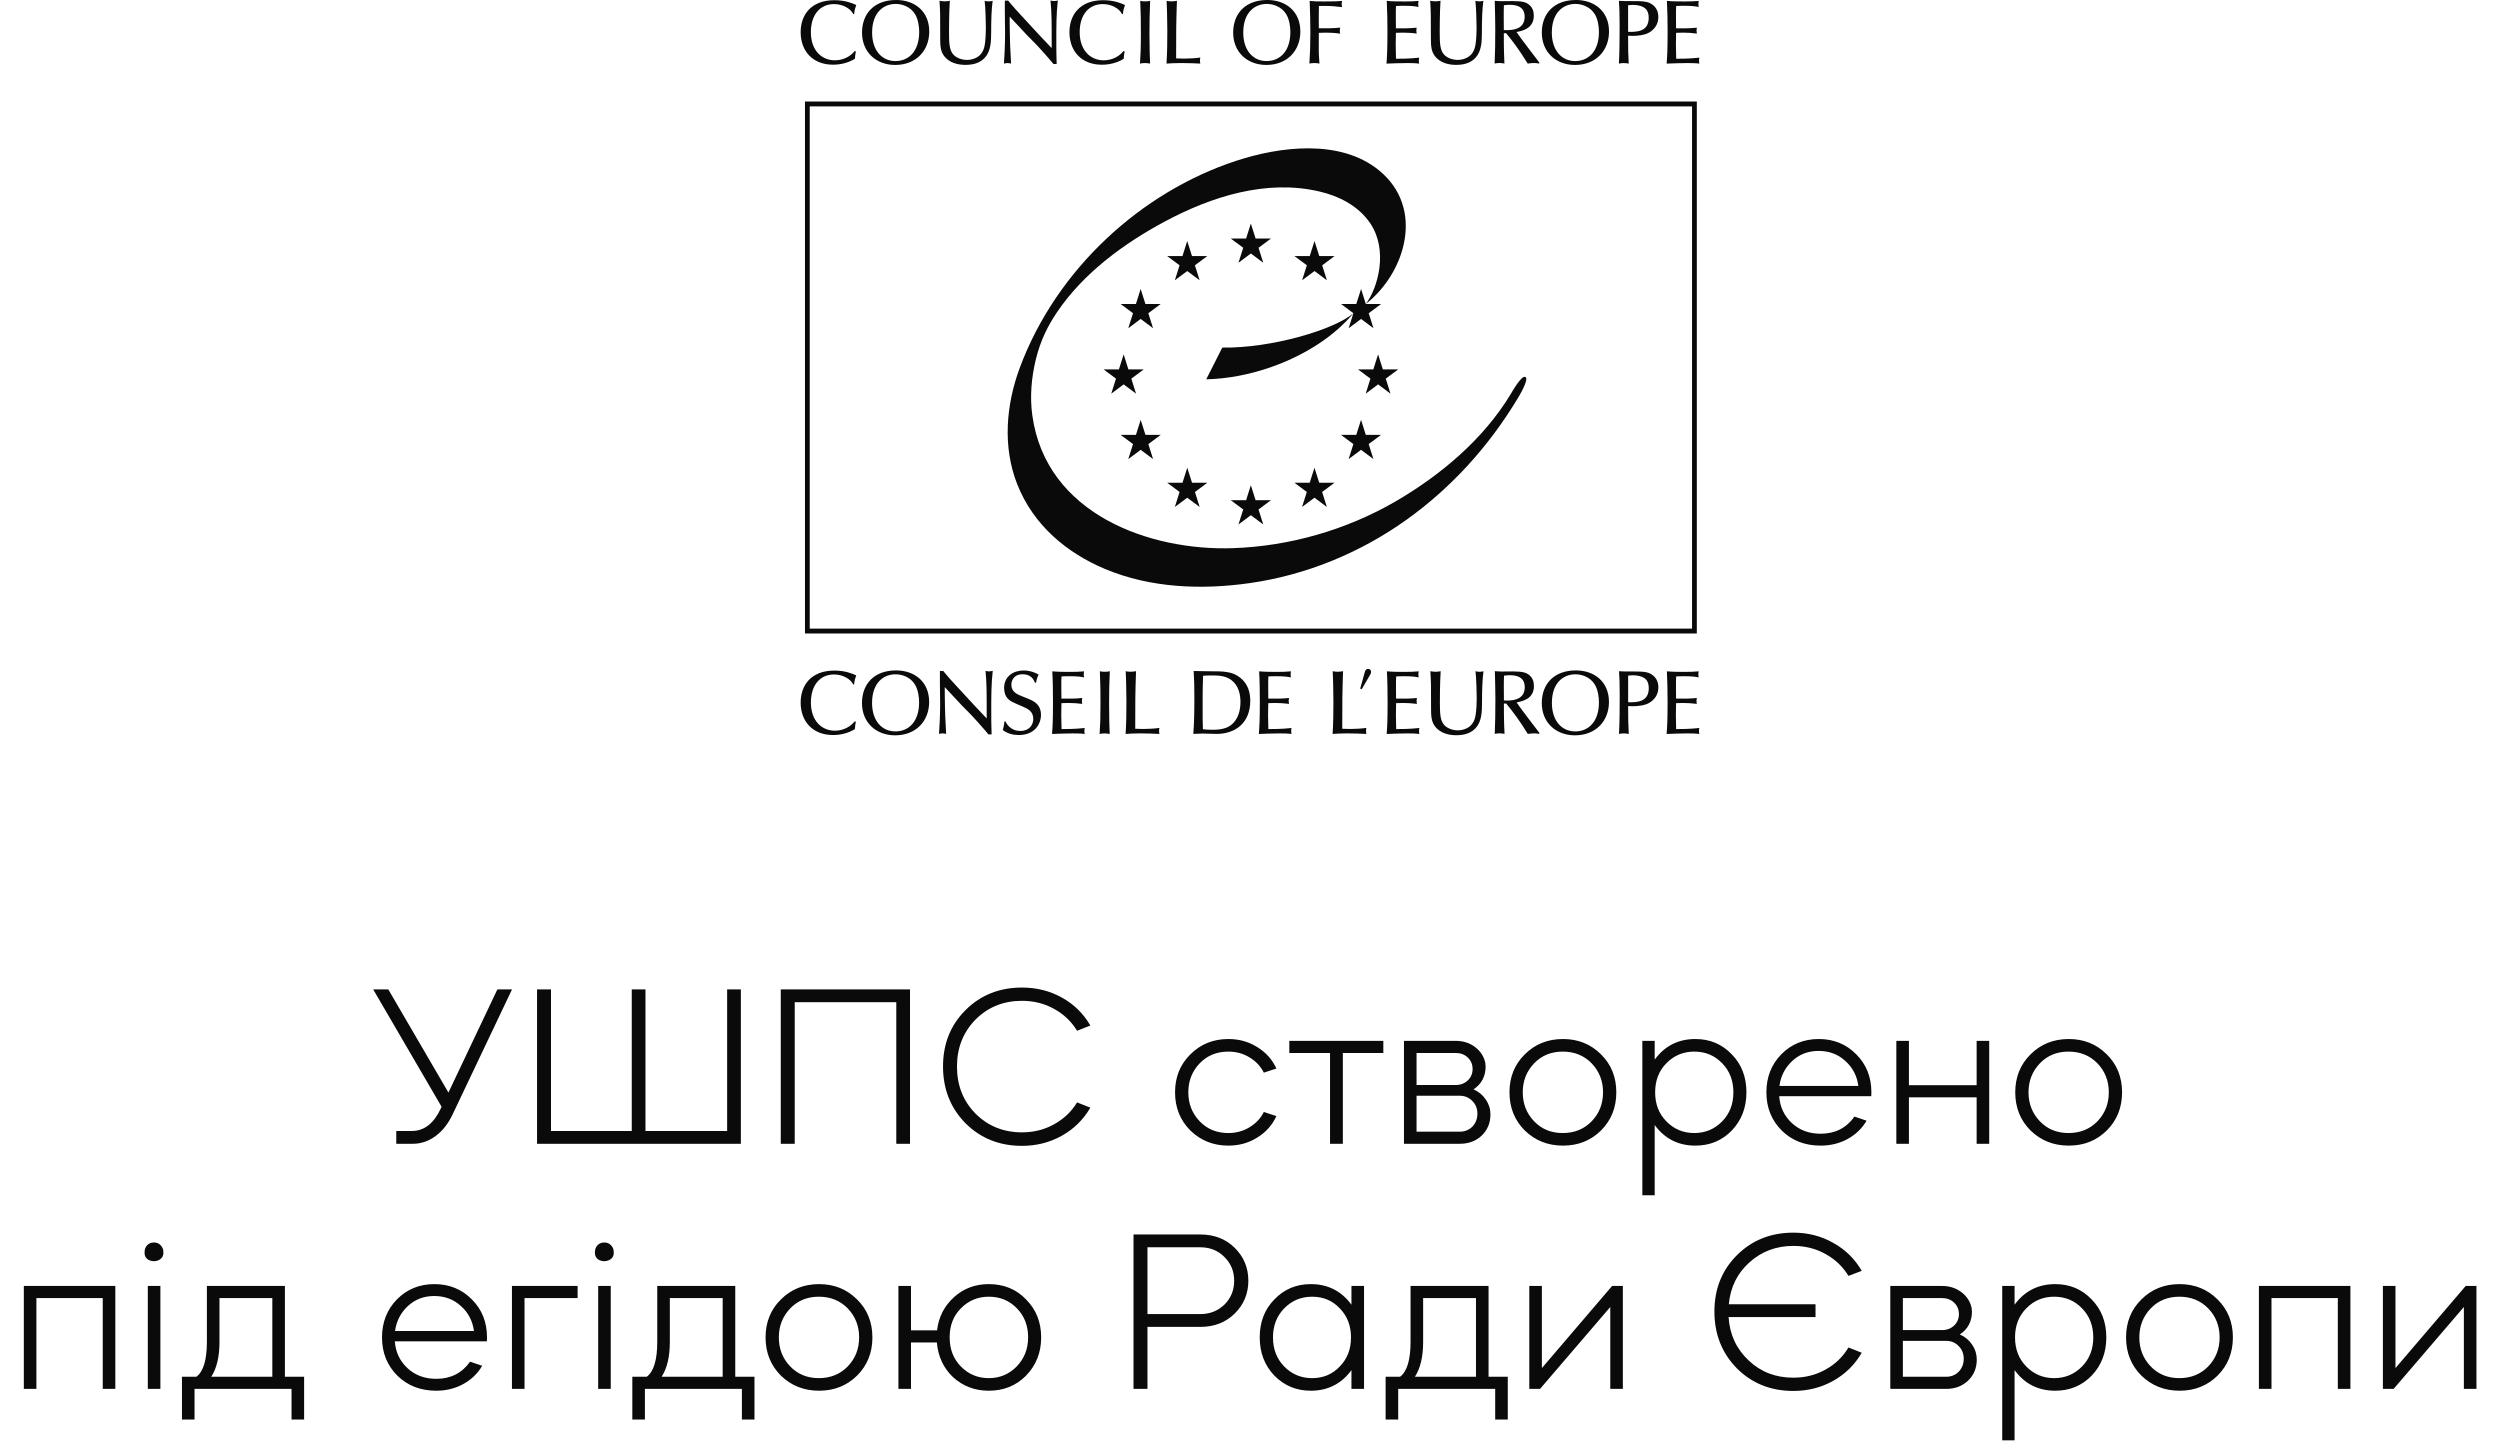 <svg width="153" height="89" viewBox="0 0 153 89" fill="none" xmlns="http://www.w3.org/2000/svg">
<g clip-path="url(#clip0_10_1191)">
<path d="M26.982 67.83L27.024 67.732L22.838 60.55H23.762L27.444 66.864L30.44 60.55H31.336L27.71 68.18C27.44 68.759 27.09 69.207 26.66 69.524C26.231 69.841 25.764 70 25.26 70H24.252V69.216H25.204C25.96 69.216 26.553 68.754 26.982 67.83ZM32.867 70V60.55H33.721V69.216H38.663V60.55H39.503V69.216H44.501V60.55H45.341V70H32.867ZM48.637 61.334V70H47.783V60.55H55.693V70H54.853V61.334H48.637ZM59.085 68.74C58.17 67.807 57.713 66.649 57.713 65.268C57.713 63.887 58.17 62.739 59.085 61.824C60.009 60.9 61.162 60.438 62.543 60.438C63.439 60.438 64.256 60.643 64.993 61.054C65.73 61.465 66.309 62.034 66.729 62.762L65.917 63.084C65.572 62.515 65.1 62.067 64.503 61.74C63.915 61.413 63.262 61.25 62.543 61.25C61.414 61.25 60.466 61.633 59.701 62.398C58.945 63.173 58.567 64.129 58.567 65.268C58.567 66.425 58.945 67.387 59.701 68.152C60.466 68.917 61.414 69.3 62.543 69.3C63.262 69.3 63.915 69.137 64.503 68.81C65.1 68.483 65.572 68.035 65.917 67.466L66.729 67.788C66.309 68.516 65.726 69.09 64.979 69.51C64.242 69.921 63.43 70.126 62.543 70.126C61.162 70.126 60.009 69.664 59.085 68.74ZM78.115 65.394L77.346 65.646C77.15 65.254 76.856 64.941 76.463 64.708C76.081 64.475 75.651 64.358 75.175 64.358C74.466 64.358 73.883 64.596 73.425 65.072C72.959 65.557 72.725 66.15 72.725 66.85C72.725 67.55 72.959 68.143 73.425 68.628C73.883 69.104 74.466 69.342 75.175 69.342C75.651 69.342 76.081 69.225 76.463 68.992C76.856 68.759 77.15 68.446 77.346 68.054L78.115 68.306C77.864 68.857 77.472 69.295 76.939 69.622C76.417 69.949 75.829 70.112 75.175 70.112C74.261 70.112 73.486 69.804 72.852 69.188C72.226 68.563 71.913 67.783 71.913 66.85C71.913 65.917 72.226 65.142 72.852 64.526C73.477 63.901 74.251 63.588 75.175 63.588C75.829 63.588 76.417 63.751 76.939 64.078C77.472 64.405 77.864 64.843 78.115 65.394ZM81.398 70V64.442H78.906V63.7H84.66V64.442H82.182V70H81.398ZM85.923 63.7H89.087C89.553 63.7 89.955 63.831 90.291 64.092C90.627 64.353 90.832 64.685 90.907 65.086C90.907 65.095 90.907 65.123 90.907 65.17C90.916 65.217 90.921 65.245 90.921 65.254C90.921 65.87 90.673 66.341 90.179 66.668C90.496 66.808 90.748 67.018 90.935 67.298C91.121 67.569 91.215 67.872 91.215 68.208C91.215 68.721 91.037 69.151 90.683 69.496C90.328 69.832 89.88 70 89.339 70H85.923V63.7ZM86.693 67.06V69.258H89.339C89.647 69.258 89.903 69.155 90.109 68.95C90.314 68.735 90.417 68.469 90.417 68.152C90.417 67.844 90.314 67.587 90.109 67.382C89.903 67.167 89.647 67.06 89.339 67.06H86.693ZM89.087 64.442H86.693V66.402H89.087C89.385 66.402 89.633 66.309 89.829 66.122C90.025 65.935 90.123 65.702 90.123 65.422C90.123 65.142 90.025 64.909 89.829 64.722C89.633 64.535 89.385 64.442 89.087 64.442ZM95.656 63.588C96.58 63.588 97.355 63.901 97.98 64.526C98.606 65.142 98.918 65.917 98.918 66.85C98.918 67.783 98.606 68.563 97.98 69.188C97.355 69.804 96.58 70.112 95.656 70.112C94.732 70.112 93.953 69.804 93.318 69.188C92.693 68.563 92.38 67.783 92.38 66.85C92.38 65.917 92.693 65.142 93.318 64.526C93.944 63.901 94.723 63.588 95.656 63.588ZM95.642 69.342C96.352 69.342 96.94 69.104 97.406 68.628C97.873 68.143 98.106 67.55 98.106 66.85C98.106 66.15 97.873 65.557 97.406 65.072C96.94 64.596 96.352 64.358 95.642 64.358C94.933 64.358 94.35 64.596 93.892 65.072C93.426 65.557 93.192 66.15 93.192 66.85C93.192 67.55 93.426 68.143 93.892 68.628C94.35 69.104 94.933 69.342 95.642 69.342ZM101.267 73.15H100.511V63.7H101.267V64.848C101.883 64.008 102.713 63.588 103.759 63.588C104.645 63.588 105.387 63.901 105.985 64.526C106.582 65.133 106.881 65.907 106.881 66.85C106.881 67.783 106.582 68.563 105.985 69.188C105.387 69.804 104.645 70.112 103.759 70.112C102.713 70.112 101.883 69.692 101.267 68.852V73.15ZM105.397 65.072C104.939 64.596 104.37 64.358 103.689 64.358C103.017 64.358 102.447 64.596 101.981 65.072C101.523 65.539 101.295 66.131 101.295 66.85C101.295 67.569 101.523 68.161 101.981 68.628C102.447 69.104 103.017 69.342 103.689 69.342C104.361 69.342 104.93 69.104 105.397 68.628C105.854 68.161 106.083 67.569 106.083 66.85C106.083 66.131 105.854 65.539 105.397 65.072ZM114.515 67.088H108.887C108.934 67.751 109.195 68.301 109.671 68.74C110.138 69.169 110.721 69.384 111.421 69.384C112.308 69.384 112.999 69.034 113.493 68.334L114.235 68.586C113.955 69.062 113.568 69.435 113.073 69.706C112.579 69.977 112.028 70.112 111.421 70.112C110.46 70.112 109.667 69.804 109.041 69.188C108.416 68.563 108.103 67.783 108.103 66.85C108.103 65.926 108.407 65.151 109.013 64.526C109.629 63.901 110.395 63.588 111.309 63.588C112.224 63.588 112.989 63.901 113.605 64.526C114.221 65.142 114.529 65.917 114.529 66.85C114.529 66.971 114.525 67.051 114.515 67.088ZM108.901 66.458H113.731C113.647 65.833 113.377 65.319 112.919 64.918C112.481 64.517 111.939 64.316 111.295 64.316C110.67 64.316 110.138 64.517 109.699 64.918C109.251 65.329 108.985 65.842 108.901 66.458ZM116.826 67.158V70H116.056V63.7H116.826V66.416H120.97V63.7H121.74V70H120.97V67.158H116.826ZM126.609 63.588C127.533 63.588 128.308 63.901 128.933 64.526C129.559 65.142 129.871 65.917 129.871 66.85C129.871 67.783 129.559 68.563 128.933 69.188C128.308 69.804 127.533 70.112 126.609 70.112C125.685 70.112 124.906 69.804 124.271 69.188C123.646 68.563 123.333 67.783 123.333 66.85C123.333 65.917 123.646 65.142 124.271 64.526C124.897 63.901 125.676 63.588 126.609 63.588ZM126.595 69.342C127.305 69.342 127.893 69.104 128.359 68.628C128.826 68.143 129.059 67.55 129.059 66.85C129.059 66.15 128.826 65.557 128.359 65.072C127.893 64.596 127.305 64.358 126.595 64.358C125.886 64.358 125.303 64.596 124.845 65.072C124.379 65.557 124.145 66.15 124.145 66.85C124.145 67.55 124.379 68.143 124.845 68.628C125.303 69.104 125.886 69.342 126.595 69.342ZM2.228 79.442V85H1.458V78.7H7.058V85H6.288V79.442H2.228ZM9.816 85H9.046V78.7H9.816V85ZM8.85 76.614C8.85 76.455 8.901 76.32 9.004 76.208C9.116 76.096 9.256 76.04 9.424 76.04C9.592 76.04 9.727 76.096 9.83 76.208C9.942 76.32 9.998 76.455 9.998 76.614C10.016 76.847 9.923 77.015 9.718 77.118C9.522 77.211 9.321 77.211 9.116 77.118C8.92 77.015 8.831 76.847 8.85 76.614ZM11.906 85V86.876H11.136V84.258H12.018C12.447 83.941 12.662 83.227 12.662 82.116V78.7H17.436V84.258H18.612V86.876H17.842V85H11.906ZM12.928 84.258H16.666V79.442H13.432V82.116C13.432 83.031 13.264 83.745 12.928 84.258ZM29.791 82.088H24.163C24.209 82.751 24.471 83.301 24.947 83.74C25.413 84.169 25.997 84.384 26.697 84.384C27.583 84.384 28.274 84.034 28.769 83.334L29.511 83.586C29.231 84.062 28.843 84.435 28.349 84.706C27.854 84.977 27.303 85.112 26.697 85.112C25.735 85.112 24.942 84.804 24.317 84.188C23.691 83.563 23.379 82.783 23.379 81.85C23.379 80.926 23.682 80.151 24.289 79.526C24.905 78.901 25.67 78.588 26.585 78.588C27.499 78.588 28.265 78.901 28.881 79.526C29.497 80.142 29.805 80.917 29.805 81.85C29.805 81.971 29.8 82.051 29.791 82.088ZM24.177 81.458H29.007C28.923 80.833 28.652 80.319 28.195 79.918C27.756 79.517 27.215 79.316 26.571 79.316C25.945 79.316 25.413 79.517 24.975 79.918C24.527 80.329 24.261 80.842 24.177 81.458ZM32.101 79.442V85H31.331V78.7H35.349V79.442H32.101ZM37.378 85H36.608V78.7H37.378V85ZM36.412 76.614C36.412 76.455 36.464 76.32 36.566 76.208C36.678 76.096 36.818 76.04 36.986 76.04C37.154 76.04 37.29 76.096 37.392 76.208C37.504 76.32 37.56 76.455 37.56 76.614C37.579 76.847 37.486 77.015 37.28 77.118C37.084 77.211 36.884 77.211 36.678 77.118C36.482 77.015 36.394 76.847 36.412 76.614ZM39.468 85V86.876H38.698V84.258H39.58C40.01 83.941 40.224 83.227 40.224 82.116V78.7H44.998V84.258H46.174V86.876H45.404V85H39.468ZM40.49 84.258H44.228V79.442H40.994V82.116C40.994 83.031 40.826 83.745 40.49 84.258ZM50.129 78.588C51.053 78.588 51.828 78.901 52.453 79.526C53.078 80.142 53.391 80.917 53.391 81.85C53.391 82.783 53.078 83.563 52.453 84.188C51.828 84.804 51.053 85.112 50.129 85.112C49.205 85.112 48.426 84.804 47.791 84.188C47.166 83.563 46.853 82.783 46.853 81.85C46.853 80.917 47.166 80.142 47.791 79.526C48.416 78.901 49.196 78.588 50.129 78.588ZM50.115 84.342C50.824 84.342 51.412 84.104 51.879 83.628C52.346 83.143 52.579 82.55 52.579 81.85C52.579 81.15 52.346 80.557 51.879 80.072C51.412 79.596 50.824 79.358 50.115 79.358C49.406 79.358 48.822 79.596 48.365 80.072C47.898 80.557 47.665 81.15 47.665 81.85C47.665 82.55 47.898 83.143 48.365 83.628C48.822 84.104 49.406 84.342 50.115 84.342ZM54.983 85V78.7H55.753V81.416H57.349C57.443 80.604 57.788 79.927 58.385 79.386C58.973 78.854 59.683 78.588 60.513 78.588C61.437 78.588 62.198 78.901 62.795 79.526C63.411 80.142 63.719 80.917 63.719 81.85C63.719 82.774 63.411 83.553 62.795 84.188C62.189 84.804 61.428 85.112 60.513 85.112C59.664 85.112 58.936 84.837 58.329 84.286C57.741 83.726 57.41 83.017 57.335 82.158H55.753V85H54.983ZM60.513 79.358C59.841 79.358 59.272 79.596 58.805 80.072C58.348 80.529 58.119 81.122 58.119 81.85C58.119 82.569 58.348 83.161 58.805 83.628C59.272 84.104 59.841 84.342 60.513 84.342C61.185 84.342 61.755 84.104 62.221 83.628C62.688 83.143 62.921 82.55 62.921 81.85C62.921 81.131 62.693 80.539 62.235 80.072C61.778 79.596 61.204 79.358 60.513 79.358ZM70.225 81.206V85H69.371V75.55H73.459C74.309 75.55 75.009 75.821 75.559 76.362C76.119 76.913 76.399 77.585 76.399 78.378C76.399 79.171 76.119 79.843 75.559 80.394C75.009 80.935 74.309 81.206 73.459 81.206H70.225ZM73.459 76.334H70.225V80.422H73.459C74.038 80.422 74.528 80.231 74.929 79.848C75.331 79.456 75.531 78.966 75.531 78.378C75.531 77.799 75.331 77.314 74.929 76.922C74.537 76.53 74.047 76.334 73.459 76.334ZM80.217 78.588C81.263 78.588 82.093 79.008 82.709 79.848V78.7H83.479V85H82.709V83.852C82.093 84.692 81.263 85.112 80.217 85.112C79.34 85.112 78.598 84.804 77.991 84.188C77.394 83.563 77.095 82.783 77.095 81.85C77.095 80.907 77.394 80.133 77.991 79.526C78.588 78.901 79.331 78.588 80.217 78.588ZM81.995 80.072C81.547 79.596 80.983 79.358 80.301 79.358C79.629 79.358 79.06 79.596 78.593 80.072C78.136 80.539 77.907 81.131 77.907 81.85C77.907 82.569 78.136 83.161 78.593 83.628C79.06 84.104 79.629 84.342 80.301 84.342C80.983 84.342 81.547 84.104 81.995 83.628C82.453 83.161 82.681 82.569 82.681 81.85C82.681 81.131 82.453 80.539 81.995 80.072ZM85.57 85V86.876H84.8V84.258H85.682C86.111 83.941 86.326 83.227 86.326 82.116V78.7H91.1V84.258H92.276V86.876H91.506V85H85.57ZM86.592 84.258H90.33V79.442H87.096V82.116C87.096 83.031 86.928 83.745 86.592 84.258ZM98.549 79.988L94.251 85H93.593V78.7H94.363V83.726L98.661 78.7H99.319V85H98.549V79.988ZM106.294 83.74C105.379 82.807 104.922 81.649 104.922 80.268C104.922 78.887 105.379 77.739 106.294 76.824C107.218 75.9 108.371 75.438 109.752 75.438C110.648 75.438 111.465 75.648 112.202 76.068C112.939 76.479 113.518 77.048 113.938 77.776L113.126 78.084C112.781 77.515 112.309 77.067 111.712 76.74C111.124 76.413 110.471 76.25 109.752 76.25C108.707 76.25 107.811 76.586 107.064 77.258C106.317 77.93 105.897 78.784 105.804 79.82H111.11V80.604H105.79C105.855 81.668 106.266 82.555 107.022 83.264C107.759 83.964 108.669 84.314 109.752 84.314C110.471 84.314 111.124 84.151 111.712 83.824C112.309 83.497 112.781 83.045 113.126 82.466L113.938 82.788C113.518 83.516 112.935 84.09 112.188 84.51C111.451 84.921 110.639 85.126 109.752 85.126C108.371 85.126 107.218 84.664 106.294 83.74ZM115.686 78.7H118.85C119.317 78.7 119.718 78.831 120.054 79.092C120.39 79.353 120.596 79.685 120.67 80.086C120.67 80.095 120.67 80.123 120.67 80.17C120.68 80.217 120.684 80.245 120.684 80.254C120.684 80.87 120.437 81.341 119.942 81.668C120.26 81.808 120.512 82.018 120.698 82.298C120.885 82.569 120.978 82.872 120.978 83.208C120.978 83.721 120.801 84.151 120.446 84.496C120.092 84.832 119.644 85 119.102 85H115.686V78.7ZM116.456 82.06V84.258H119.102C119.41 84.258 119.667 84.155 119.872 83.95C120.078 83.735 120.18 83.469 120.18 83.152C120.18 82.844 120.078 82.587 119.872 82.382C119.667 82.167 119.41 82.06 119.102 82.06H116.456ZM118.85 79.442H116.456V81.402H118.85C119.149 81.402 119.396 81.309 119.592 81.122C119.788 80.935 119.886 80.702 119.886 80.422C119.886 80.142 119.788 79.909 119.592 79.722C119.396 79.535 119.149 79.442 118.85 79.442ZM123.292 88.15H122.536V78.7H123.292V79.848C123.908 79.008 124.739 78.588 125.784 78.588C126.671 78.588 127.413 78.901 128.01 79.526C128.607 80.133 128.906 80.907 128.906 81.85C128.906 82.783 128.607 83.563 128.01 84.188C127.413 84.804 126.671 85.112 125.784 85.112C124.739 85.112 123.908 84.692 123.292 83.852V88.15ZM127.422 80.072C126.965 79.596 126.395 79.358 125.714 79.358C125.042 79.358 124.473 79.596 124.006 80.072C123.549 80.539 123.32 81.131 123.32 81.85C123.32 82.569 123.549 83.161 124.006 83.628C124.473 84.104 125.042 84.342 125.714 84.342C126.386 84.342 126.955 84.104 127.422 83.628C127.879 83.161 128.108 82.569 128.108 81.85C128.108 81.131 127.879 80.539 127.422 80.072ZM133.391 78.588C134.315 78.588 135.089 78.901 135.715 79.526C136.34 80.142 136.653 80.917 136.653 81.85C136.653 82.783 136.34 83.563 135.715 84.188C135.089 84.804 134.315 85.112 133.391 85.112C132.467 85.112 131.687 84.804 131.053 84.188C130.427 83.563 130.115 82.783 130.115 81.85C130.115 80.917 130.427 80.142 131.053 79.526C131.678 78.901 132.457 78.588 133.391 78.588ZM133.377 84.342C134.086 84.342 134.674 84.104 135.141 83.628C135.607 83.143 135.841 82.55 135.841 81.85C135.841 81.15 135.607 80.557 135.141 80.072C134.674 79.596 134.086 79.358 133.377 79.358C132.667 79.358 132.084 79.596 131.627 80.072C131.16 80.557 130.927 81.15 130.927 81.85C130.927 82.55 131.16 83.143 131.627 83.628C132.084 84.104 132.667 84.342 133.377 84.342ZM139.015 79.442V85H138.245V78.7H143.845V85H143.075V79.442H139.015ZM150.789 79.988L146.491 85H145.833V78.7H146.603V83.726L150.901 78.7H151.559V85H150.789V79.988Z" fill="#0A0A0A"/>
<g clip-path="url(#clip1_10_1191)">
<path d="M80.712 2.01C80.848 2.004 80.984 1.998 81.139 1.998C81.366 1.998 81.708 2.01 82.02 2.06C82.008 2.004 81.997 1.961 81.997 1.883C81.997 1.8 82.008 1.75 82.02 1.689C81.673 1.732 81.157 1.738 80.712 1.732C80.709 1.439 80.709 1.371 80.709 1.01C80.709 0.683 80.709 0.587 80.718 0.367C80.842 0.361 80.957 0.361 81.064 0.361C81.506 0.361 81.9 0.405 82.133 0.439C82.121 0.383 82.111 0.333 82.111 0.25C82.111 0.167 82.123 0.117 82.133 0.056C81.933 0.077 81.743 0.089 81.021 0.089C80.615 0.089 80.454 0.089 80.152 0.056C80.179 0.589 80.194 1.471 80.194 2.01C80.194 2.733 80.173 3.326 80.136 3.891C80.222 3.876 80.285 3.858 80.433 3.858C80.58 3.858 80.666 3.874 80.751 3.891C80.724 3.558 80.703 3.326 80.709 2.776L80.712 2.01Z" fill="#0A0A0A"/>
<path d="M77.511 3.737C76.68 3.737 76.087 3.076 76.087 1.994C76.087 0.74 76.811 0.24 77.528 0.24C77.895 0.24 78.44 0.391 78.731 0.895C78.921 1.222 78.97 1.673 78.97 1.961C78.97 3.098 78.365 3.737 77.511 3.737ZM77.554 3.12645e-05C76.232 3.12645e-05 75.47 0.816 75.47 1.998C75.47 3.181 76.323 3.975 77.499 3.975C78.784 3.975 79.581 3.092 79.581 1.931C79.581 0.681 78.681 -0.002 77.552 -0.002" fill="#0A0A0A"/>
<path d="M71.979 3.576C71.979 1.85 71.979 1.473 72.028 0.05C71.931 0.066 71.828 0.084 71.688 0.084C71.548 0.084 71.482 0.068 71.397 0.05C71.409 0.288 71.44 1.109 71.44 1.866C71.44 2.622 71.434 3.181 71.391 3.892C71.682 3.876 71.818 3.858 72.293 3.858C72.881 3.858 73.108 3.88 73.46 3.892C73.45 3.848 73.438 3.792 73.438 3.703C73.438 3.626 73.448 3.57 73.46 3.521C73.211 3.564 72.759 3.586 72.484 3.586C72.348 3.586 72.241 3.586 71.981 3.574" fill="#0A0A0A"/>
<path d="M69.822 1.915C69.822 3.003 69.804 3.286 69.767 3.892C69.853 3.876 69.934 3.858 70.052 3.858C70.171 3.858 70.285 3.874 70.386 3.892C70.371 3.475 70.347 3.03 70.347 2.032C70.347 1.371 70.359 0.711 70.39 0.05C70.299 0.072 70.229 0.084 70.078 0.084C69.926 0.084 69.868 0.072 69.781 0.05C69.82 1.066 69.82 1.115 69.82 1.915" fill="#0A0A0A"/>
<path d="M68.766 3.12C68.345 3.636 67.782 3.691 67.54 3.691C66.773 3.691 66.077 3.12 66.077 1.965C66.077 0.893 66.643 0.25 67.495 0.25C68.046 0.25 68.522 0.544 68.667 0.862H68.721C68.749 0.606 68.77 0.534 68.849 0.306C68.607 0.195 68.17 0.012 67.516 0.012C66.096 0.012 65.45 0.901 65.45 1.973C65.45 3.118 66.18 3.961 67.431 3.961C67.906 3.961 68.37 3.844 68.77 3.6C68.779 3.396 68.803 3.279 68.83 3.152L68.766 3.124V3.12Z" fill="#0A0A0A"/>
<path d="M61.798 1.022L62.85 2.149C62.941 2.244 63.034 2.338 63.126 2.427C63.504 2.788 64.313 3.715 64.48 3.925C64.517 3.919 64.54 3.913 64.565 3.913C64.598 3.913 64.625 3.919 64.668 3.925C64.647 3.532 64.647 2.865 64.647 2.433C64.647 1.633 64.647 0.828 64.738 0.03C64.668 0.046 64.592 0.064 64.505 0.064C64.418 0.064 64.354 0.048 64.293 0.03C64.363 0.835 64.363 1.324 64.363 2.738V2.945C63.678 2.228 63.558 2.096 62.479 0.925C62.15 0.57 62.02 0.421 61.874 0.248L61.696 0.032C61.647 0.038 61.614 0.042 61.583 0.042C61.556 0.042 61.529 0.036 61.496 0.032V0.695C61.496 0.895 61.511 1.861 61.511 2.084C61.511 2.661 61.468 3.616 61.441 3.893C61.505 3.878 61.554 3.86 61.651 3.86C61.748 3.86 61.814 3.876 61.878 3.893C61.829 3.032 61.808 2.717 61.792 1.373V1.024L61.798 1.022Z" fill="#0A0A0A"/>
<path d="M57.539 2.35C57.539 2.826 57.566 3.134 57.766 3.409C58.1 3.87 58.669 3.971 59.084 3.971C59.699 3.971 60.044 3.777 60.271 3.532C60.632 3.149 60.659 2.55 60.659 2.01C60.659 1.189 60.681 0.556 60.751 0.05C60.687 0.066 60.632 0.084 60.514 0.084C60.39 0.084 60.329 0.068 60.26 0.05C60.314 0.411 60.335 1.504 60.335 1.715C60.335 1.854 60.329 2.481 60.244 2.858C60.066 3.636 59.332 3.667 59.181 3.667C58.841 3.667 58.49 3.528 58.317 3.306C58.102 3.034 58.081 2.645 58.081 1.947C58.081 1.83 58.081 0.776 58.129 0.048C58.038 0.064 57.935 0.082 57.817 0.082C57.72 0.082 57.611 0.066 57.498 0.048C57.541 0.742 57.541 0.854 57.541 2.346" fill="#0A0A0A"/>
<path d="M102.576 1.727C102.57 1.433 102.57 1.365 102.57 1.006C102.57 0.679 102.57 0.584 102.582 0.367C102.813 0.355 102.912 0.355 103.106 0.355C103.575 0.355 103.763 0.389 103.963 0.427C103.952 0.371 103.942 0.326 103.942 0.25C103.942 0.179 103.952 0.117 103.963 0.056C103.688 0.083 103.418 0.089 103.142 0.089C102.764 0.089 102.392 0.089 102.015 0.056C102.046 0.599 102.058 1.349 102.058 1.905C102.058 3.116 102.031 3.477 101.998 3.893C102.413 3.878 102.834 3.86 103.251 3.86C103.499 3.86 103.754 3.86 104.002 3.893C103.99 3.838 103.981 3.794 103.981 3.717C103.981 3.639 103.99 3.59 104.002 3.528C103.366 3.596 102.927 3.596 102.584 3.596C102.578 3.447 102.566 3.024 102.566 2.735C102.566 2.496 102.572 2.246 102.578 2.008C102.712 2.002 102.869 1.998 103.014 1.998C103.245 1.998 103.569 2.014 103.851 2.054C103.845 1.992 103.829 1.943 103.829 1.881C103.829 1.804 103.841 1.754 103.851 1.693C103.43 1.742 103.003 1.736 102.578 1.732" fill="#0A0A0A"/>
<path d="M99.64 1.949C99.634 1.365 99.634 0.8 99.64 0.322C99.743 0.306 99.867 0.3 99.953 0.3C100.228 0.3 100.537 0.367 100.719 0.544C100.853 0.677 100.901 0.871 100.901 1.088C100.901 1.937 100.178 1.965 99.638 1.949M100.989 0.195C100.729 0.068 100.383 0.068 99.974 0.068C99.564 0.068 99.289 0.068 99.078 0.052C99.105 0.451 99.12 0.717 99.12 1.55C99.12 2.332 99.116 3.116 99.078 3.894C99.153 3.878 99.217 3.86 99.365 3.86C99.52 3.86 99.586 3.876 99.677 3.894C99.65 3.356 99.634 2.951 99.64 2.185C99.728 2.191 99.813 2.197 99.9 2.197C100.228 2.197 100.688 2.151 100.973 1.965C101.194 1.82 101.491 1.542 101.491 1.038C101.491 0.665 101.319 0.361 100.991 0.201" fill="#0A0A0A"/>
<path d="M96.396 3.737C95.566 3.737 94.972 3.076 94.972 1.994C94.972 0.74 95.695 0.24 96.413 0.24C96.78 0.24 97.325 0.391 97.618 0.895C97.806 1.222 97.855 1.673 97.855 1.961C97.855 3.098 97.25 3.737 96.398 3.737M96.442 3.12645e-05C95.119 3.12645e-05 94.359 0.816 94.359 1.998C94.359 3.181 95.212 3.975 96.388 3.975C97.673 3.975 98.472 3.092 98.472 1.931C98.472 0.681 97.57 -0.002 96.442 -0.002" fill="#0A0A0A"/>
<path d="M92.034 1.838C92.034 1.721 92.028 1.334 92.028 1.078C92.028 0.822 92.028 0.572 92.038 0.322C92.108 0.31 92.222 0.294 92.379 0.294C92.773 0.294 93.309 0.377 93.309 1.026C93.309 1.798 92.564 1.832 92.319 1.842C92.191 1.848 92.137 1.848 92.034 1.836M92.81 1.959C93.14 1.897 93.868 1.758 93.868 0.965C93.868 0.697 93.798 0.47 93.592 0.298C93.414 0.147 93.214 0.066 92.572 0.066C92.486 0.066 92.044 0.072 91.947 0.072C91.832 0.072 91.681 0.072 91.477 0.05C91.495 0.671 91.51 1.248 91.51 1.764C91.51 2.576 91.501 3.235 91.471 3.89C91.553 3.874 91.611 3.856 91.757 3.856C91.856 3.856 91.978 3.866 92.071 3.89C92.028 3.003 92.034 2.423 92.034 2.03H92.174C92.589 2.536 92.983 3.058 93.495 3.89C93.647 3.874 93.771 3.856 93.885 3.856C94 3.856 94.089 3.872 94.203 3.89V3.824C94.139 3.729 93.01 2.274 92.81 1.959Z" fill="#0A0A0A"/>
<path d="M87.571 2.35C87.571 2.826 87.599 3.134 87.798 3.409C88.132 3.87 88.701 3.971 89.116 3.971C89.731 3.971 90.076 3.777 90.303 3.532C90.664 3.149 90.691 2.55 90.691 2.01C90.691 1.189 90.713 0.556 90.783 0.05C90.719 0.066 90.664 0.084 90.546 0.084C90.42 0.084 90.362 0.068 90.292 0.05C90.344 0.411 90.367 1.504 90.367 1.715C90.367 1.854 90.362 2.481 90.274 2.858C90.096 3.636 89.362 3.667 89.211 3.667C88.871 3.667 88.52 3.528 88.347 3.306C88.132 3.034 88.111 2.645 88.111 1.947C88.111 1.83 88.111 0.776 88.159 0.048C88.066 0.064 87.965 0.082 87.845 0.082C87.748 0.082 87.641 0.066 87.527 0.048C87.57 0.742 87.57 0.854 87.57 2.346" fill="#0A0A0A"/>
<path d="M85.429 1.727C85.424 1.433 85.424 1.365 85.424 1.006C85.424 0.679 85.424 0.584 85.435 0.367C85.666 0.355 85.765 0.355 85.959 0.355C86.429 0.355 86.619 0.389 86.817 0.427C86.805 0.371 86.795 0.326 86.795 0.25C86.795 0.179 86.805 0.117 86.817 0.056C86.541 0.083 86.271 0.089 85.996 0.089C85.618 0.089 85.245 0.089 84.869 0.056C84.901 0.599 84.911 1.349 84.911 1.905C84.911 3.116 84.884 3.477 84.853 3.893C85.268 3.878 85.689 3.86 86.105 3.86C86.353 3.86 86.607 3.86 86.855 3.893C86.844 3.838 86.832 3.794 86.832 3.717C86.832 3.639 86.844 3.59 86.855 3.528C86.219 3.596 85.781 3.596 85.435 3.596C85.429 3.447 85.418 3.024 85.418 2.735C85.418 2.496 85.424 2.246 85.429 2.008C85.563 2.002 85.72 1.998 85.866 1.998C86.097 1.998 86.421 2.014 86.702 2.054C86.696 1.992 86.681 1.943 86.681 1.881C86.681 1.804 86.692 1.754 86.702 1.693C86.281 1.742 85.854 1.736 85.429 1.732" fill="#0A0A0A"/>
<path d="M52.314 3.12C51.893 3.636 51.332 3.691 51.088 3.691C50.321 3.691 49.625 3.12 49.625 1.965C49.627 0.895 50.193 0.25 51.047 0.25C51.596 0.25 52.072 0.544 52.219 0.862H52.273C52.3 0.606 52.322 0.534 52.403 0.306C52.157 0.195 51.72 0.012 51.068 0.012C49.648 0.012 49 0.899 49 1.971C49 3.116 49.73 3.959 50.981 3.959C51.456 3.959 51.92 3.842 52.32 3.598C52.331 3.394 52.353 3.277 52.38 3.15L52.316 3.122L52.314 3.12Z" fill="#0A0A0A"/>
<path d="M54.798 3.737C53.965 3.737 53.373 3.076 53.373 1.994C53.373 0.74 54.097 0.24 54.815 0.24C55.182 0.24 55.727 0.391 56.018 0.895C56.206 1.222 56.255 1.673 56.255 1.961C56.255 3.098 55.649 3.737 54.798 3.737ZM54.84 3.12645e-05C53.519 3.12645e-05 52.756 0.816 52.756 1.998C52.756 3.181 53.608 3.975 54.786 3.975C56.071 3.975 56.87 3.092 56.87 1.931C56.87 0.681 55.968 -0.002 54.84 -0.002" fill="#0A0A0A"/>
<path d="M83.243 42.148C83.272 42.152 83.297 42.156 83.336 42.184L83.848 41.303C83.887 41.238 83.912 41.182 83.912 41.121C83.912 41.043 83.858 40.938 83.73 40.938C83.576 40.938 83.537 41.083 83.518 41.156L83.243 42.148Z" fill="#0A0A0A"/>
<path d="M102.576 42.754C102.57 42.46 102.57 42.393 102.57 42.033C102.57 41.706 102.57 41.613 102.58 41.397C102.813 41.385 102.91 41.385 103.104 41.385C103.573 41.385 103.763 41.418 103.961 41.458C103.95 41.403 103.94 41.359 103.94 41.279C103.94 41.208 103.95 41.147 103.961 41.085C103.686 41.113 103.416 41.119 103.14 41.119C102.762 41.119 102.391 41.119 102.013 41.085C102.044 41.629 102.056 42.379 102.056 42.932C102.056 44.143 102.029 44.502 101.996 44.919C102.411 44.903 102.832 44.885 103.247 44.885C103.496 44.885 103.75 44.885 103.998 44.919C103.986 44.863 103.977 44.82 103.977 44.742C103.977 44.665 103.986 44.615 103.998 44.554C103.362 44.619 102.923 44.619 102.58 44.619C102.574 44.468 102.564 44.048 102.564 43.76C102.564 43.522 102.57 43.272 102.574 43.032C102.71 43.028 102.865 43.022 103.01 43.022C103.241 43.022 103.565 43.04 103.847 43.077C103.841 43.016 103.825 42.966 103.825 42.905C103.825 42.827 103.837 42.778 103.847 42.716C103.426 42.766 102.999 42.76 102.574 42.756" fill="#0A0A0A"/>
<path d="M99.642 42.976C99.636 42.393 99.636 41.827 99.642 41.349C99.745 41.333 99.869 41.327 99.954 41.327C100.23 41.327 100.537 41.395 100.721 41.571C100.857 41.704 100.905 41.899 100.905 42.115C100.905 42.964 100.181 42.992 99.642 42.976ZM100.991 41.222C100.733 41.095 100.387 41.095 99.978 41.095C99.568 41.095 99.293 41.095 99.083 41.079C99.11 41.478 99.126 41.744 99.126 42.577C99.126 43.359 99.122 44.141 99.083 44.919C99.159 44.903 99.223 44.885 99.368 44.885C99.526 44.885 99.59 44.901 99.681 44.919C99.654 44.381 99.638 43.976 99.642 43.21C99.729 43.216 99.815 43.222 99.902 43.222C100.232 43.222 100.69 43.179 100.975 42.99C101.196 42.845 101.493 42.569 101.493 42.063C101.493 41.692 101.32 41.387 100.991 41.226" fill="#0A0A0A"/>
<path d="M96.4 44.762C95.569 44.762 94.976 44.101 94.976 43.02C94.976 41.766 95.697 41.267 96.415 41.267C96.782 41.267 97.325 41.416 97.618 41.922C97.807 42.25 97.855 42.7 97.855 42.988C97.855 44.125 97.25 44.764 96.398 44.764M96.441 41.029C95.119 41.029 94.357 41.845 94.357 43.028C94.357 44.21 95.21 45.002 96.386 45.002C97.669 45.002 98.468 44.119 98.468 42.96C98.468 41.712 97.566 41.029 96.441 41.029Z" fill="#0A0A0A"/>
<path d="M92.04 42.865C92.04 42.748 92.034 42.361 92.034 42.105C92.034 41.849 92.034 41.599 92.046 41.351C92.116 41.341 92.23 41.323 92.385 41.323C92.779 41.323 93.315 41.407 93.315 42.056C93.315 42.827 92.57 42.861 92.327 42.871C92.199 42.877 92.143 42.877 92.042 42.865M92.818 42.986C93.148 42.925 93.876 42.786 93.876 41.992C93.876 41.726 93.806 41.498 93.602 41.325C93.423 41.176 93.224 41.091 92.581 41.091C92.494 41.091 92.053 41.097 91.955 41.097C91.842 41.097 91.689 41.097 91.485 41.075C91.501 41.696 91.518 42.274 91.518 42.79C91.518 43.599 91.506 44.258 91.479 44.915C91.561 44.899 91.619 44.881 91.764 44.881C91.861 44.881 91.986 44.891 92.077 44.915C92.034 44.028 92.038 43.45 92.038 43.056H92.178C92.593 43.56 92.987 44.081 93.501 44.915C93.65 44.899 93.776 44.881 93.889 44.881C94.009 44.881 94.095 44.897 94.207 44.915V44.849C94.141 44.756 93.014 43.302 92.814 42.986" fill="#0A0A0A"/>
<path d="M87.581 43.375C87.581 43.851 87.608 44.157 87.808 44.435C88.142 44.895 88.709 44.996 89.124 44.996C89.739 44.996 90.084 44.802 90.311 44.558C90.672 44.175 90.699 43.575 90.699 43.038C90.699 42.216 90.721 41.583 90.79 41.079C90.726 41.095 90.672 41.113 90.554 41.113C90.43 41.113 90.369 41.095 90.299 41.079C90.352 41.44 90.375 42.534 90.375 42.744C90.375 42.883 90.369 43.51 90.282 43.887C90.106 44.663 89.37 44.697 89.219 44.697C88.879 44.697 88.53 44.558 88.357 44.336C88.142 44.064 88.121 43.677 88.121 42.976C88.121 42.859 88.121 41.805 88.169 41.079C88.078 41.095 87.975 41.113 87.857 41.113C87.76 41.113 87.653 41.095 87.538 41.079C87.581 41.774 87.581 41.885 87.581 43.377" fill="#0A0A0A"/>
<path d="M85.439 42.754C85.435 42.46 85.435 42.393 85.435 42.033C85.435 41.706 85.435 41.613 85.445 41.397C85.678 41.385 85.775 41.385 85.969 41.385C86.436 41.385 86.626 41.418 86.826 41.458C86.815 41.403 86.805 41.359 86.805 41.279C86.805 41.208 86.815 41.147 86.826 41.085C86.551 41.113 86.281 41.119 86.006 41.119C85.629 41.119 85.257 41.119 84.878 41.085C84.911 41.629 84.921 42.379 84.921 42.932C84.921 44.143 84.896 44.502 84.863 44.919C85.278 44.903 85.699 44.885 86.114 44.885C86.363 44.885 86.617 44.885 86.865 44.919C86.853 44.863 86.844 44.82 86.844 44.742C86.844 44.665 86.853 44.615 86.865 44.554C86.229 44.619 85.792 44.619 85.447 44.619C85.441 44.468 85.431 44.048 85.431 43.76C85.431 43.522 85.437 43.272 85.441 43.032C85.577 43.028 85.732 43.022 85.879 43.022C86.11 43.022 86.434 43.04 86.716 43.077C86.712 43.016 86.694 42.966 86.694 42.905C86.694 42.827 86.706 42.778 86.716 42.716C86.295 42.766 85.868 42.76 85.443 42.756" fill="#0A0A0A"/>
<path d="M82.146 44.601C82.146 42.875 82.146 42.498 82.195 41.077C82.096 41.093 81.995 41.111 81.853 41.111C81.712 41.111 81.65 41.093 81.562 41.077C81.574 41.315 81.605 42.137 81.605 42.891C81.605 43.645 81.599 44.206 81.556 44.917C81.847 44.901 81.983 44.883 82.457 44.883C83.045 44.883 83.272 44.905 83.623 44.917C83.611 44.871 83.602 44.818 83.602 44.728C83.602 44.651 83.611 44.596 83.623 44.546C83.374 44.59 82.922 44.613 82.647 44.613C82.511 44.613 82.404 44.613 82.144 44.601" fill="#0A0A0A"/>
<path d="M77.62 42.754C77.614 42.46 77.614 42.393 77.614 42.033C77.614 41.706 77.614 41.613 77.625 41.397C77.856 41.385 77.955 41.385 78.149 41.385C78.619 41.385 78.807 41.418 79.007 41.458C78.995 41.403 78.986 41.359 78.986 41.279C78.986 41.208 78.997 41.147 79.007 41.085C78.731 41.113 78.462 41.119 78.186 41.119C77.81 41.119 77.435 41.119 77.059 41.085C77.092 41.629 77.102 42.379 77.102 42.932C77.102 44.143 77.072 44.502 77.041 44.919C77.459 44.903 77.878 44.885 78.293 44.885C78.541 44.885 78.795 44.885 79.042 44.919C79.03 44.863 79.02 44.82 79.02 44.742C79.02 44.665 79.032 44.615 79.042 44.554C78.405 44.619 77.969 44.619 77.623 44.619C77.618 44.468 77.606 44.048 77.606 43.76C77.606 43.522 77.612 43.272 77.618 43.032C77.751 43.028 77.909 43.022 78.054 43.022C78.285 43.022 78.609 43.04 78.89 43.077C78.885 43.016 78.867 42.966 78.867 42.905C78.867 42.827 78.879 42.778 78.89 42.716C78.469 42.766 78.043 42.76 77.618 42.756" fill="#0A0A0A"/>
<path d="M75.311 44.395C74.944 44.661 74.426 44.661 74.195 44.661C73.935 44.661 73.801 44.651 73.617 44.627C73.601 44.077 73.601 43.962 73.601 42.946C73.601 42.436 73.605 41.869 73.628 41.359C73.801 41.343 73.844 41.337 74.102 41.337C74.534 41.337 74.992 41.337 75.371 41.63C75.825 41.98 75.916 42.539 75.916 42.956C75.916 43.401 75.813 44.028 75.312 44.393M75.922 41.492C75.419 41.081 74.903 41.081 73.937 41.081C73.64 41.081 73.349 41.075 73.052 41.065C73.085 41.658 73.095 41.869 73.095 42.696C73.095 43.972 73.068 44.355 73.031 44.915C73.337 44.899 73.463 44.893 73.607 44.893C73.751 44.893 74.412 44.915 74.465 44.915C75.543 44.915 76.516 44.294 76.516 42.889C76.516 42.404 76.391 41.873 75.922 41.492Z" fill="#0A0A0A"/>
<path d="M69.476 44.601C69.476 42.875 69.476 42.498 69.525 41.077C69.428 41.093 69.325 41.111 69.185 41.111C69.045 41.111 68.979 41.093 68.894 41.077C68.906 41.315 68.937 42.137 68.937 42.891C68.937 43.645 68.931 44.206 68.888 44.917C69.179 44.901 69.315 44.883 69.79 44.883C70.378 44.883 70.605 44.905 70.957 44.917C70.945 44.871 70.935 44.818 70.935 44.728C70.935 44.651 70.947 44.596 70.957 44.546C70.708 44.59 70.254 44.613 69.981 44.613C69.845 44.613 69.738 44.613 69.48 44.601" fill="#0A0A0A"/>
<path d="M67.35 42.942C67.35 44.03 67.334 44.314 67.295 44.919C67.382 44.903 67.462 44.885 67.58 44.885C67.699 44.885 67.813 44.901 67.914 44.919C67.899 44.504 67.877 44.06 67.877 43.059C67.877 42.399 67.887 41.74 67.92 41.079C67.829 41.101 67.759 41.113 67.608 41.113C67.456 41.113 67.398 41.101 67.311 41.079C67.348 42.095 67.348 42.145 67.348 42.942" fill="#0A0A0A"/>
<path d="M64.959 42.754C64.953 42.46 64.953 42.393 64.953 42.033C64.953 41.706 64.953 41.613 64.965 41.397C65.196 41.385 65.295 41.385 65.489 41.385C65.958 41.385 66.147 41.418 66.346 41.458C66.335 41.403 66.325 41.359 66.325 41.279C66.325 41.208 66.335 41.147 66.346 41.085C66.071 41.113 65.801 41.119 65.528 41.119C65.149 41.119 64.779 41.119 64.4 41.085C64.433 41.629 64.443 42.379 64.443 42.932C64.443 44.143 64.416 44.502 64.385 44.919C64.8 44.903 65.221 44.885 65.636 44.885C65.885 44.885 66.139 44.885 66.385 44.919C66.376 44.863 66.364 44.82 66.364 44.742C66.364 44.665 66.376 44.615 66.385 44.554C65.749 44.619 65.312 44.619 64.967 44.619C64.961 44.468 64.949 44.048 64.949 43.76C64.949 43.522 64.955 43.272 64.961 43.032C65.095 43.028 65.252 43.022 65.397 43.022C65.63 43.022 65.953 43.04 66.234 43.077C66.228 43.016 66.213 42.966 66.213 42.905C66.213 42.827 66.224 42.778 66.234 42.716C65.813 42.766 65.388 42.76 64.961 42.756" fill="#0A0A0A"/>
<path d="M63.409 41.781C63.424 41.593 63.521 41.371 63.566 41.289C63.436 41.2 63.069 41.033 62.648 41.033C62.012 41.033 61.451 41.394 61.451 42.111C61.451 42.367 61.538 42.645 61.721 42.799C61.866 42.932 61.936 42.96 62.567 43.232C62.928 43.383 63.236 43.549 63.236 43.998C63.236 44.353 63.005 44.734 62.439 44.734C62.012 44.734 61.694 44.49 61.538 44.159H61.468C61.463 44.23 61.453 44.397 61.371 44.678C61.651 44.895 61.996 44.984 62.353 44.984C63.314 44.984 63.708 44.323 63.708 43.746C63.708 43.535 63.653 43.242 63.405 43.035C63.217 42.875 63.114 42.835 62.526 42.603C62.25 42.492 61.895 42.341 61.895 41.904C61.895 41.71 61.998 41.265 62.586 41.265C63.083 41.265 63.265 41.571 63.335 41.781H63.411H63.409Z" fill="#0A0A0A"/>
<path d="M57.815 42.047L58.867 43.175C58.958 43.268 59.051 43.363 59.142 43.452C59.52 43.813 60.33 44.74 60.496 44.95C60.535 44.945 60.556 44.941 60.584 44.941C60.617 44.941 60.644 44.947 60.687 44.95C60.665 44.558 60.665 43.891 60.665 43.458C60.665 42.659 60.665 41.855 60.756 41.055C60.687 41.071 60.611 41.089 60.526 41.089C60.44 41.089 60.374 41.071 60.316 41.055C60.386 41.859 60.386 42.349 60.386 43.764V43.97C59.701 43.254 59.583 43.121 58.504 41.95C58.174 41.595 58.046 41.444 57.9 41.273L57.722 41.057C57.673 41.063 57.64 41.069 57.607 41.069C57.58 41.069 57.553 41.063 57.522 41.057V41.722C57.522 41.922 57.537 42.887 57.537 43.109C57.537 43.687 57.495 44.641 57.468 44.917C57.532 44.901 57.58 44.883 57.677 44.883C57.774 44.883 57.838 44.899 57.904 44.917C57.856 44.058 57.834 43.74 57.819 42.399V42.047H57.815Z" fill="#0A0A0A"/>
<path d="M52.312 44.147C51.891 44.663 51.33 44.718 51.088 44.718C50.321 44.718 49.627 44.147 49.627 42.992C49.627 41.922 50.193 41.277 51.045 41.277C51.596 41.277 52.07 41.571 52.217 41.888H52.271C52.298 41.632 52.32 41.561 52.401 41.333C52.159 41.222 51.722 41.039 51.068 41.039C49.648 41.039 49 41.926 49 42.998C49 44.141 49.728 44.984 50.981 44.984C51.456 44.984 51.92 44.867 52.318 44.623C52.33 44.416 52.351 44.301 52.378 44.172L52.314 44.145L52.312 44.147Z" fill="#0A0A0A"/>
<path d="M54.794 44.762C53.963 44.762 53.37 44.101 53.37 43.02C53.37 41.766 54.093 41.267 54.809 41.267C55.176 41.267 55.721 41.416 56.012 41.922C56.2 42.25 56.249 42.7 56.249 42.988C56.249 44.125 55.646 44.764 54.792 44.764M54.834 41.029C53.513 41.029 52.753 41.845 52.753 43.028C52.753 44.21 53.604 45.002 54.782 45.002C56.067 45.002 56.864 44.119 56.864 42.96C56.864 41.712 55.964 41.029 54.837 41.029" fill="#0A0A0A"/>
<path d="M103.554 6.511V38.471H49.555V6.511H103.554ZM103.845 6.213H49.264V38.769H103.845V6.213Z" fill="#0A0A0A"/>
<path d="M83.588 18.604C84.335 17.613 84.971 15.318 83.863 13.672C83.138 12.597 81.948 12 80.753 11.72C77.509 10.96 74.154 12.018 71.257 13.573C68.803 14.891 66.317 16.697 64.691 19.104C64.146 19.909 63.68 20.822 63.399 21.973C63.125 23.094 63.019 24.261 63.176 25.41C64.01 31.494 70.403 33.719 75.442 33.548C78.898 33.431 82.389 32.443 85.425 30.677C88.13 29.099 90.779 26.904 92.461 24.108C92.535 23.987 93.132 22.92 93.361 23.075C93.588 23.225 92.954 24.267 92.88 24.388C91.112 27.323 88.825 29.841 86.105 31.79C83.233 33.846 79.915 35.199 76.481 35.687C73.539 36.106 70.417 35.991 67.629 34.822C65.291 33.842 63.244 32.145 62.254 29.635C61.35 27.341 61.567 24.773 62.415 22.497C64.664 16.456 69.858 11.744 75.65 9.843C78.301 8.973 81.991 8.485 84.374 10.408C87.243 12.724 86.007 16.716 83.584 18.606" fill="#0A0A0A"/>
<path d="M77.022 15.165L77.781 14.599H76.843L76.552 13.68L76.261 14.599H75.324L76.085 15.165L75.794 16.081L76.552 15.514L77.311 16.081L77.022 15.165Z" fill="#0A0A0A"/>
<path d="M80.918 16.236L81.677 15.671H80.738L80.448 14.752L80.156 15.671H79.218L79.979 16.236L79.688 17.153L80.448 16.587L81.205 17.153L80.918 16.236Z" fill="#0A0A0A"/>
<path d="M83.766 19.169L84.525 18.603H83.588L83.297 17.685L83.006 18.603H82.069L82.827 19.169L82.54 20.086L83.297 19.52L84.055 20.086L83.766 19.169Z" fill="#0A0A0A"/>
<path d="M84.81 23.173L85.567 22.608H84.63L84.339 21.689L84.048 22.608H83.111L83.869 23.173L83.582 24.092L84.339 23.524L85.097 24.092L84.81 23.173Z" fill="#0A0A0A"/>
<path d="M83.764 27.178L84.523 26.613H83.586L83.295 25.694L83.004 26.613H82.067L82.825 27.178L82.538 28.095L83.295 27.529L84.054 28.095L83.764 27.178Z" fill="#0A0A0A"/>
<path d="M80.914 30.109L81.673 29.543H80.736L80.445 28.625L80.154 29.543H79.216L79.977 30.109L79.686 31.026L80.445 30.46L81.203 31.026L80.914 30.109Z" fill="#0A0A0A"/>
<path d="M77.022 31.179L77.781 30.613H76.843L76.552 29.696L76.261 30.613H75.324L76.085 31.179L75.794 32.097L76.552 31.53L77.311 32.097L77.022 31.179Z" fill="#0A0A0A"/>
<path d="M73.13 30.109L73.888 29.543H72.951L72.66 28.625L72.369 29.543H71.432L72.191 30.109L71.901 31.026L72.66 30.46L73.419 31.026L73.13 30.109Z" fill="#0A0A0A"/>
<path d="M70.279 27.178L71.038 26.613H70.101L69.81 25.694L69.521 26.613H68.582L69.342 27.178L69.051 28.095L69.81 27.529L70.568 28.095L70.279 27.178Z" fill="#0A0A0A"/>
<path d="M69.237 23.173L69.996 22.608H69.057L68.768 21.689L68.477 22.608H67.54L68.298 23.173L68.009 24.092L68.768 23.524L69.526 24.092L69.237 23.173Z" fill="#0A0A0A"/>
<path d="M70.277 19.169L71.038 18.603H70.099L69.808 17.685L69.519 18.603H68.58L69.34 19.169L69.051 20.086L69.808 19.52L70.567 20.086L70.277 19.169Z" fill="#0A0A0A"/>
<path d="M73.128 16.236L73.886 15.671H72.949L72.658 14.752L72.367 15.671H71.43L72.189 16.236L71.9 17.153L72.658 16.587L73.417 17.153L73.128 16.236Z" fill="#0A0A0A"/>
<path d="M82.827 19.169C81.745 20.485 79.996 21.683 77.85 22.445C76.465 22.937 75.084 23.187 73.822 23.213L74.804 21.272C77.81 21.32 81.675 20.171 82.829 19.169" fill="#0A0A0A"/>
</g>
</g>
<defs>
<clipPath id="clip0_10_1191">
<rect width="153" height="89" fill="white"/>
</clipPath>
<clipPath id="clip1_10_1191">
<rect width="55" height="45" fill="white" transform="translate(49)"/>
</clipPath>
</defs>
</svg>
